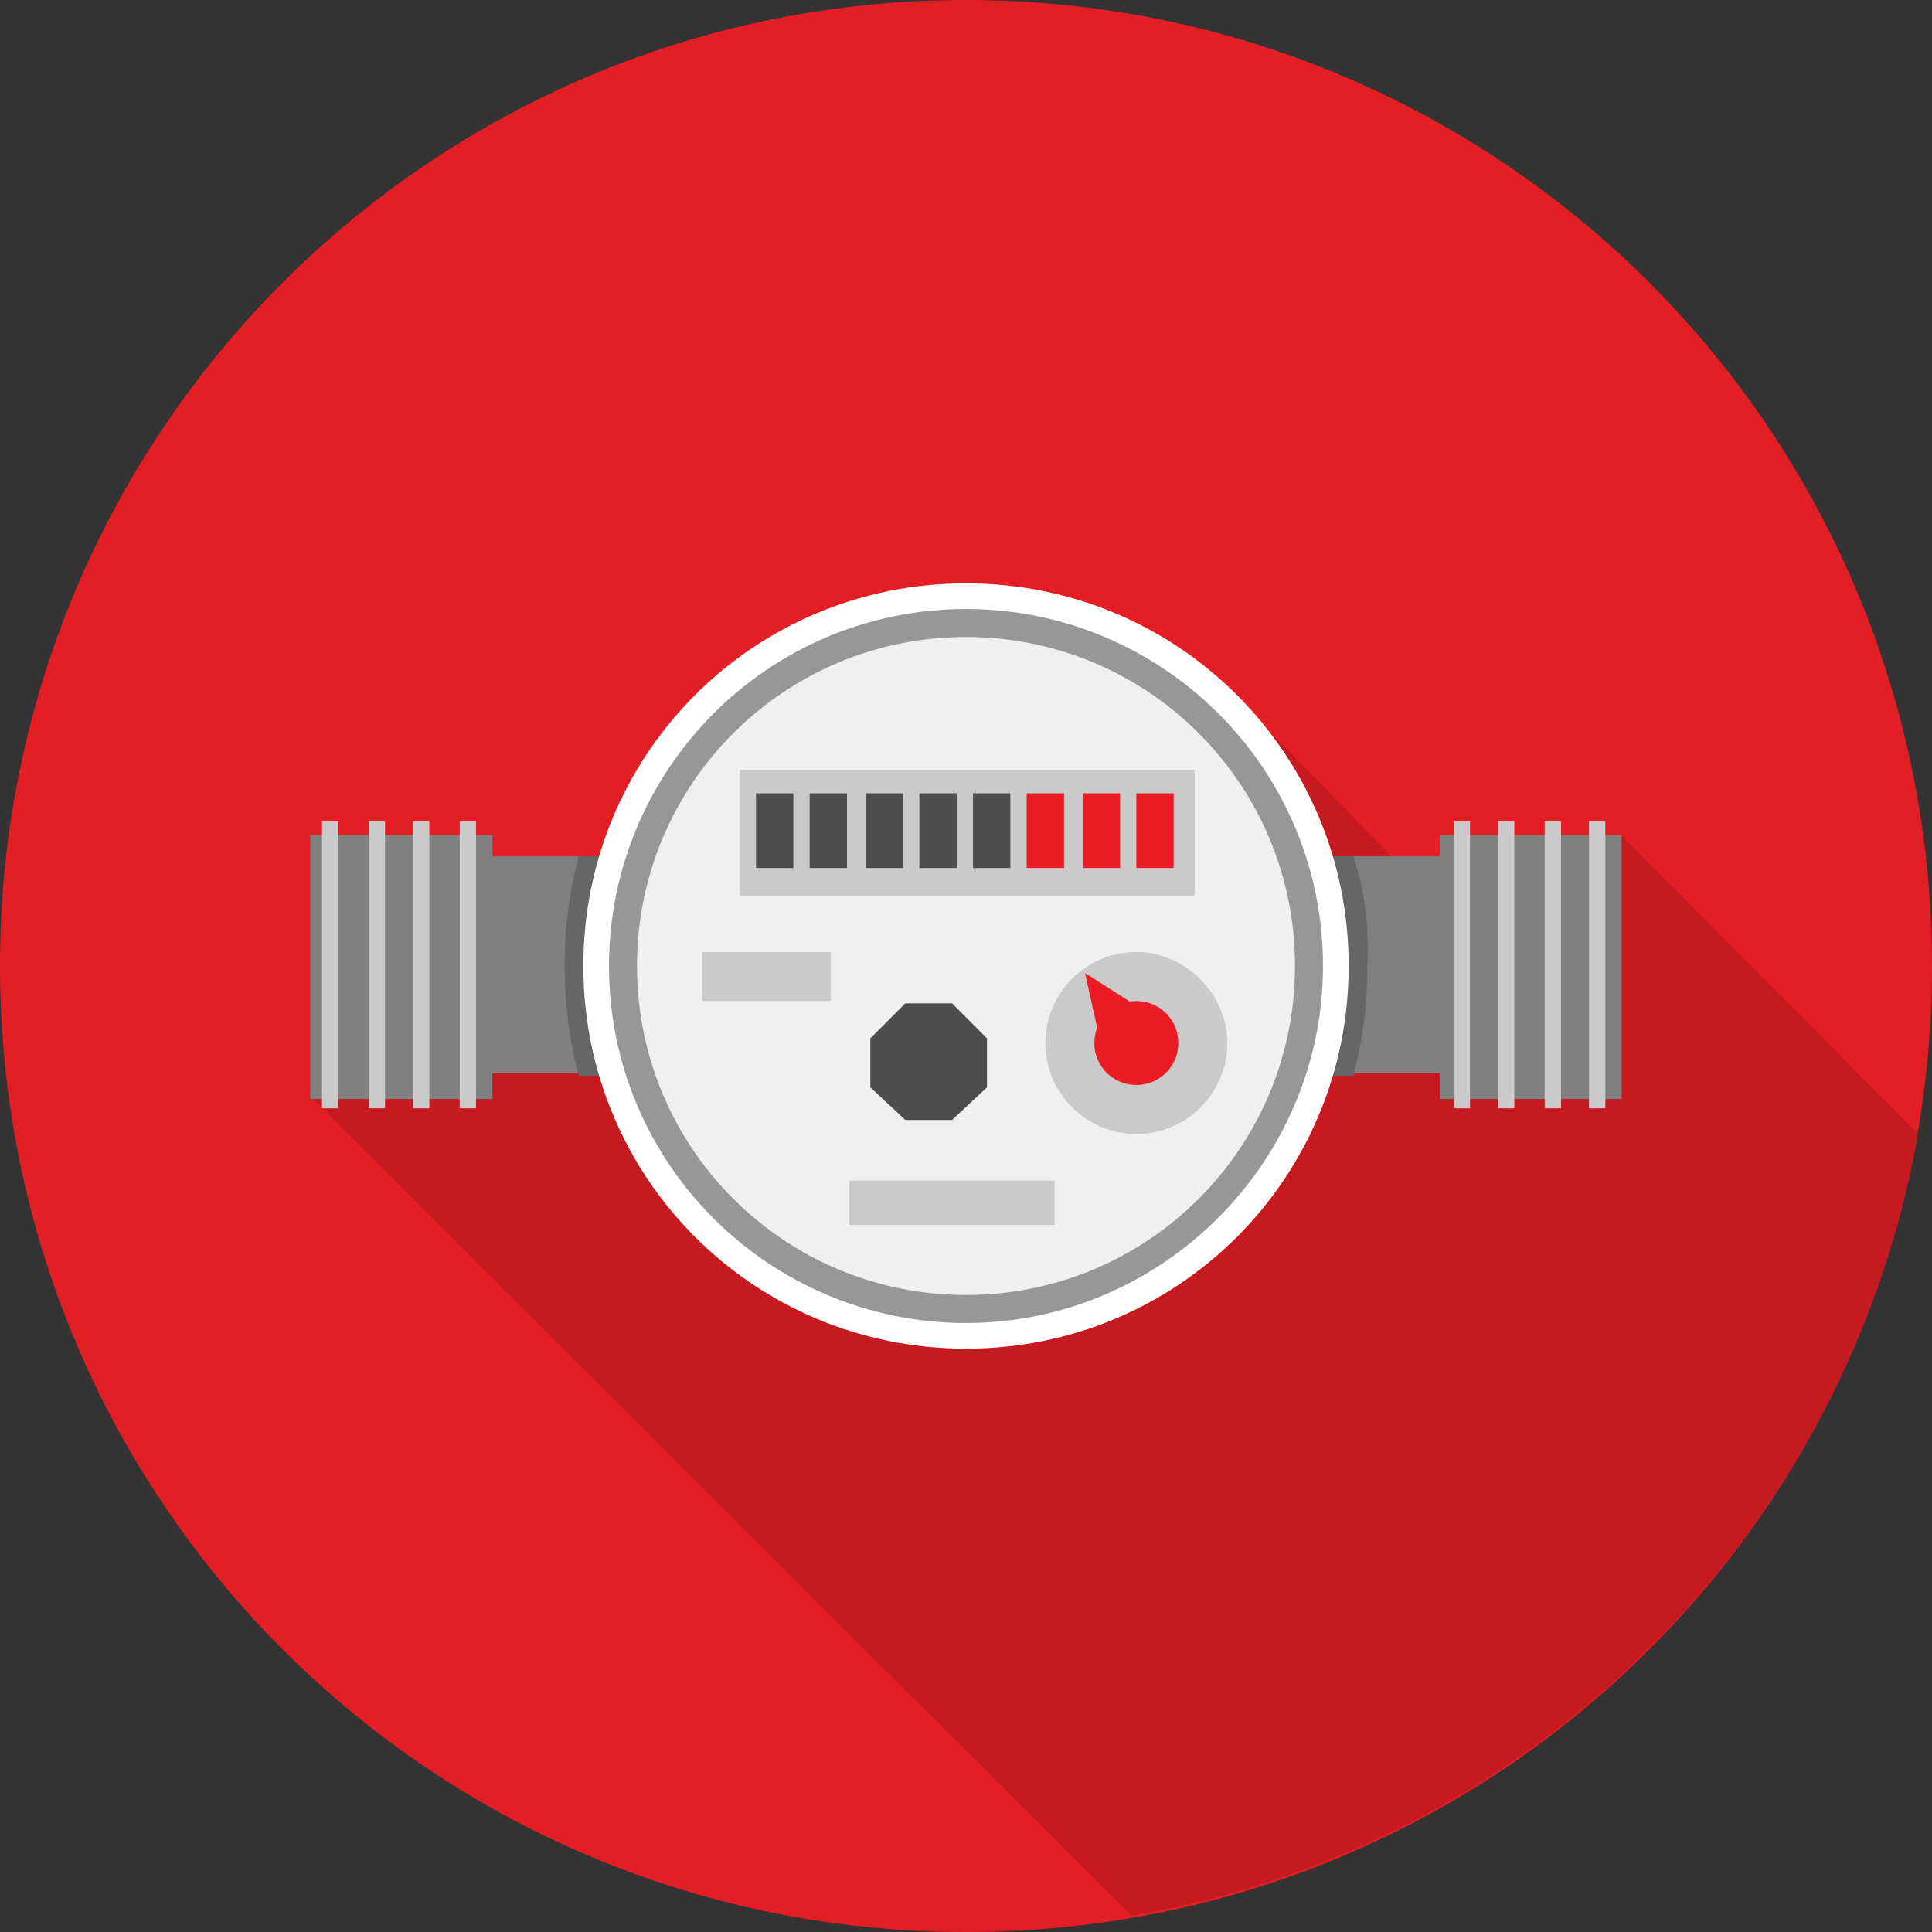 <?xml version="1.0" encoding="utf-8"?>
<!-- Generator: Adobe Illustrator 24.0.1, SVG Export Plug-In . SVG Version: 6.00 Build 0)  -->
<svg version="1.1" id="Layer_1" xmlns="http://www.w3.org/2000/svg" xmlns:xlink="http://www.w3.org/1999/xlink" x="0px" y="0px"
	 viewBox="0 0 82.8 82.8" style="enable-background:new 0 0 82.8 82.8;" xml:space="preserve">
<rect x="0" y="0" width="82.8" height="82.8" fill="#333333" stroke="none"/>
<style type="text/css">
	.st0{fill:#E31E24;}
	.st1{fill:#C71A20;}
	.st2{fill:#808080;}
	.st3{fill:#666666;}
	.st4{fill:#FFFFFF;}
	.st5{fill:#979797;}
	.st6{fill:#F0F0F0;}
	.st7{fill:#CACACA;}
	.st8{fill:#4D4D4D;}
	.st9{fill:#EB1C24;}
</style>
<g id="Layer_2_1_">
</g>
<path class="st0" d="M82.8,41.4c0,22.9-18.5,41.4-41.4,41.4S0,64.3,0,41.4S18.5,0,41.4,0S82.8,18.5,82.8,41.4z"/>
<path class="st1" d="M82.2,48.6L69.5,35.8l-6.2,3.3l-2.5-1.2l-8-8.2l-23,3.6l-6.5,8.3l-10,5.4l35.2,35.1
	C65.6,79.2,79.2,65.7,82.2,48.6z"/>
<g>
	<rect x="18.6" y="36.7" class="st2" width="45.6" height="9.3"/>
	<g>
		<path class="st3" d="M58,36.7H24.8c-0.4,1.5-0.6,3-0.6,4.7c0,1.6,0.2,3.2,0.6,4.7H58c0.4-1.5,0.6-3,0.6-4.7
			C58.7,39.8,58.5,38.2,58,36.7z"/>
		<path class="st4" d="M57.8,41.4c0,9.1-7.3,16.4-16.4,16.4S25,50.5,25,41.4C25,32.3,32.3,25,41.4,25S57.8,32.3,57.8,41.4z"/>
		<path class="st5" d="M41.4,56.7c-8.4,0-15.3-6.8-15.3-15.3c0-8.4,6.8-15.3,15.3-15.3c8.4,0,15.3,6.8,15.3,15.3
			C56.7,49.8,49.8,56.7,41.4,56.7z"/>
		<path class="st6" d="M41.4,55.5c-7.8,0-14.1-6.3-14.1-14.1s6.3-14.1,14.1-14.1s14.1,6.3,14.1,14.1S49.2,55.5,41.4,55.5z"/>
		<rect x="31.7" y="33" class="st7" width="19.5" height="5.4"/>
		<path class="st7" d="M52.6,44.7c0,2.1-1.7,3.9-3.9,3.9c-2.1,0-3.9-1.7-3.9-3.9c0-2.1,1.7-3.9,3.9-3.9
			C50.8,40.8,52.6,42.6,52.6,44.7z"/>
		<polygon class="st8" points="38.8,48 37.3,46.6 37.3,44.5 38.8,43 40.8,43 42.3,44.5 42.3,46.6 40.8,48 		"/>
		<g>
			<rect x="32.4" y="34" class="st8" width="1.6" height="3.2"/>
			<rect x="34.7" y="34" class="st8" width="1.6" height="3.2"/>
			<rect x="37.1" y="34" class="st8" width="1.6" height="3.2"/>
			<rect x="39.4" y="34" class="st8" width="1.6" height="3.2"/>
			<rect x="41.7" y="34" class="st8" width="1.6" height="3.2"/>
			<rect x="44" y="34" class="st9" width="1.6" height="3.2"/>
			<rect x="46.4" y="34" class="st9" width="1.6" height="3.2"/>
			<rect x="48.7" y="34" class="st9" width="1.6" height="3.2"/>
		</g>
		<path class="st9" d="M50.5,44.7c0,1-0.8,1.8-1.8,1.8s-1.8-0.8-1.8-1.8s0.8-1.8,1.8-1.8S50.5,43.7,50.5,44.7z"/>
		<polygon class="st9" points="47.1,44.4 46.5,41.7 48.7,43.1 		"/>
		<rect x="30.1" y="40.8" class="st7" width="5.5" height="2.1"/>
		<rect x="36.4" y="50.6" class="st7" width="8.8" height="1.9"/>
	</g>
	<g>
		<g>
			<rect x="13.3" y="35.8" class="st2" width="7.8" height="11.3"/>
			<g>
				<rect x="13.8" y="35.2" class="st7" width="0.7" height="12.3"/>
				<rect x="15.8" y="35.2" class="st7" width="0.7" height="12.3"/>
				<rect x="17.7" y="35.2" class="st7" width="0.7" height="12.3"/>
				<rect x="19.7" y="35.2" class="st7" width="0.7" height="12.3"/>
			</g>
		</g>
		<g>
			<rect x="61.7" y="35.8" class="st2" width="7.8" height="11.3"/>
			<g>
				<rect x="62.3" y="35.2" class="st7" width="0.7" height="12.3"/>
				<rect x="64.2" y="35.2" class="st7" width="0.7" height="12.3"/>
				<rect x="66.2" y="35.2" class="st7" width="0.7" height="12.3"/>
				<rect x="68.1" y="35.2" class="st7" width="0.7" height="12.3"/>
			</g>
		</g>
	</g>
</g>
</svg>
